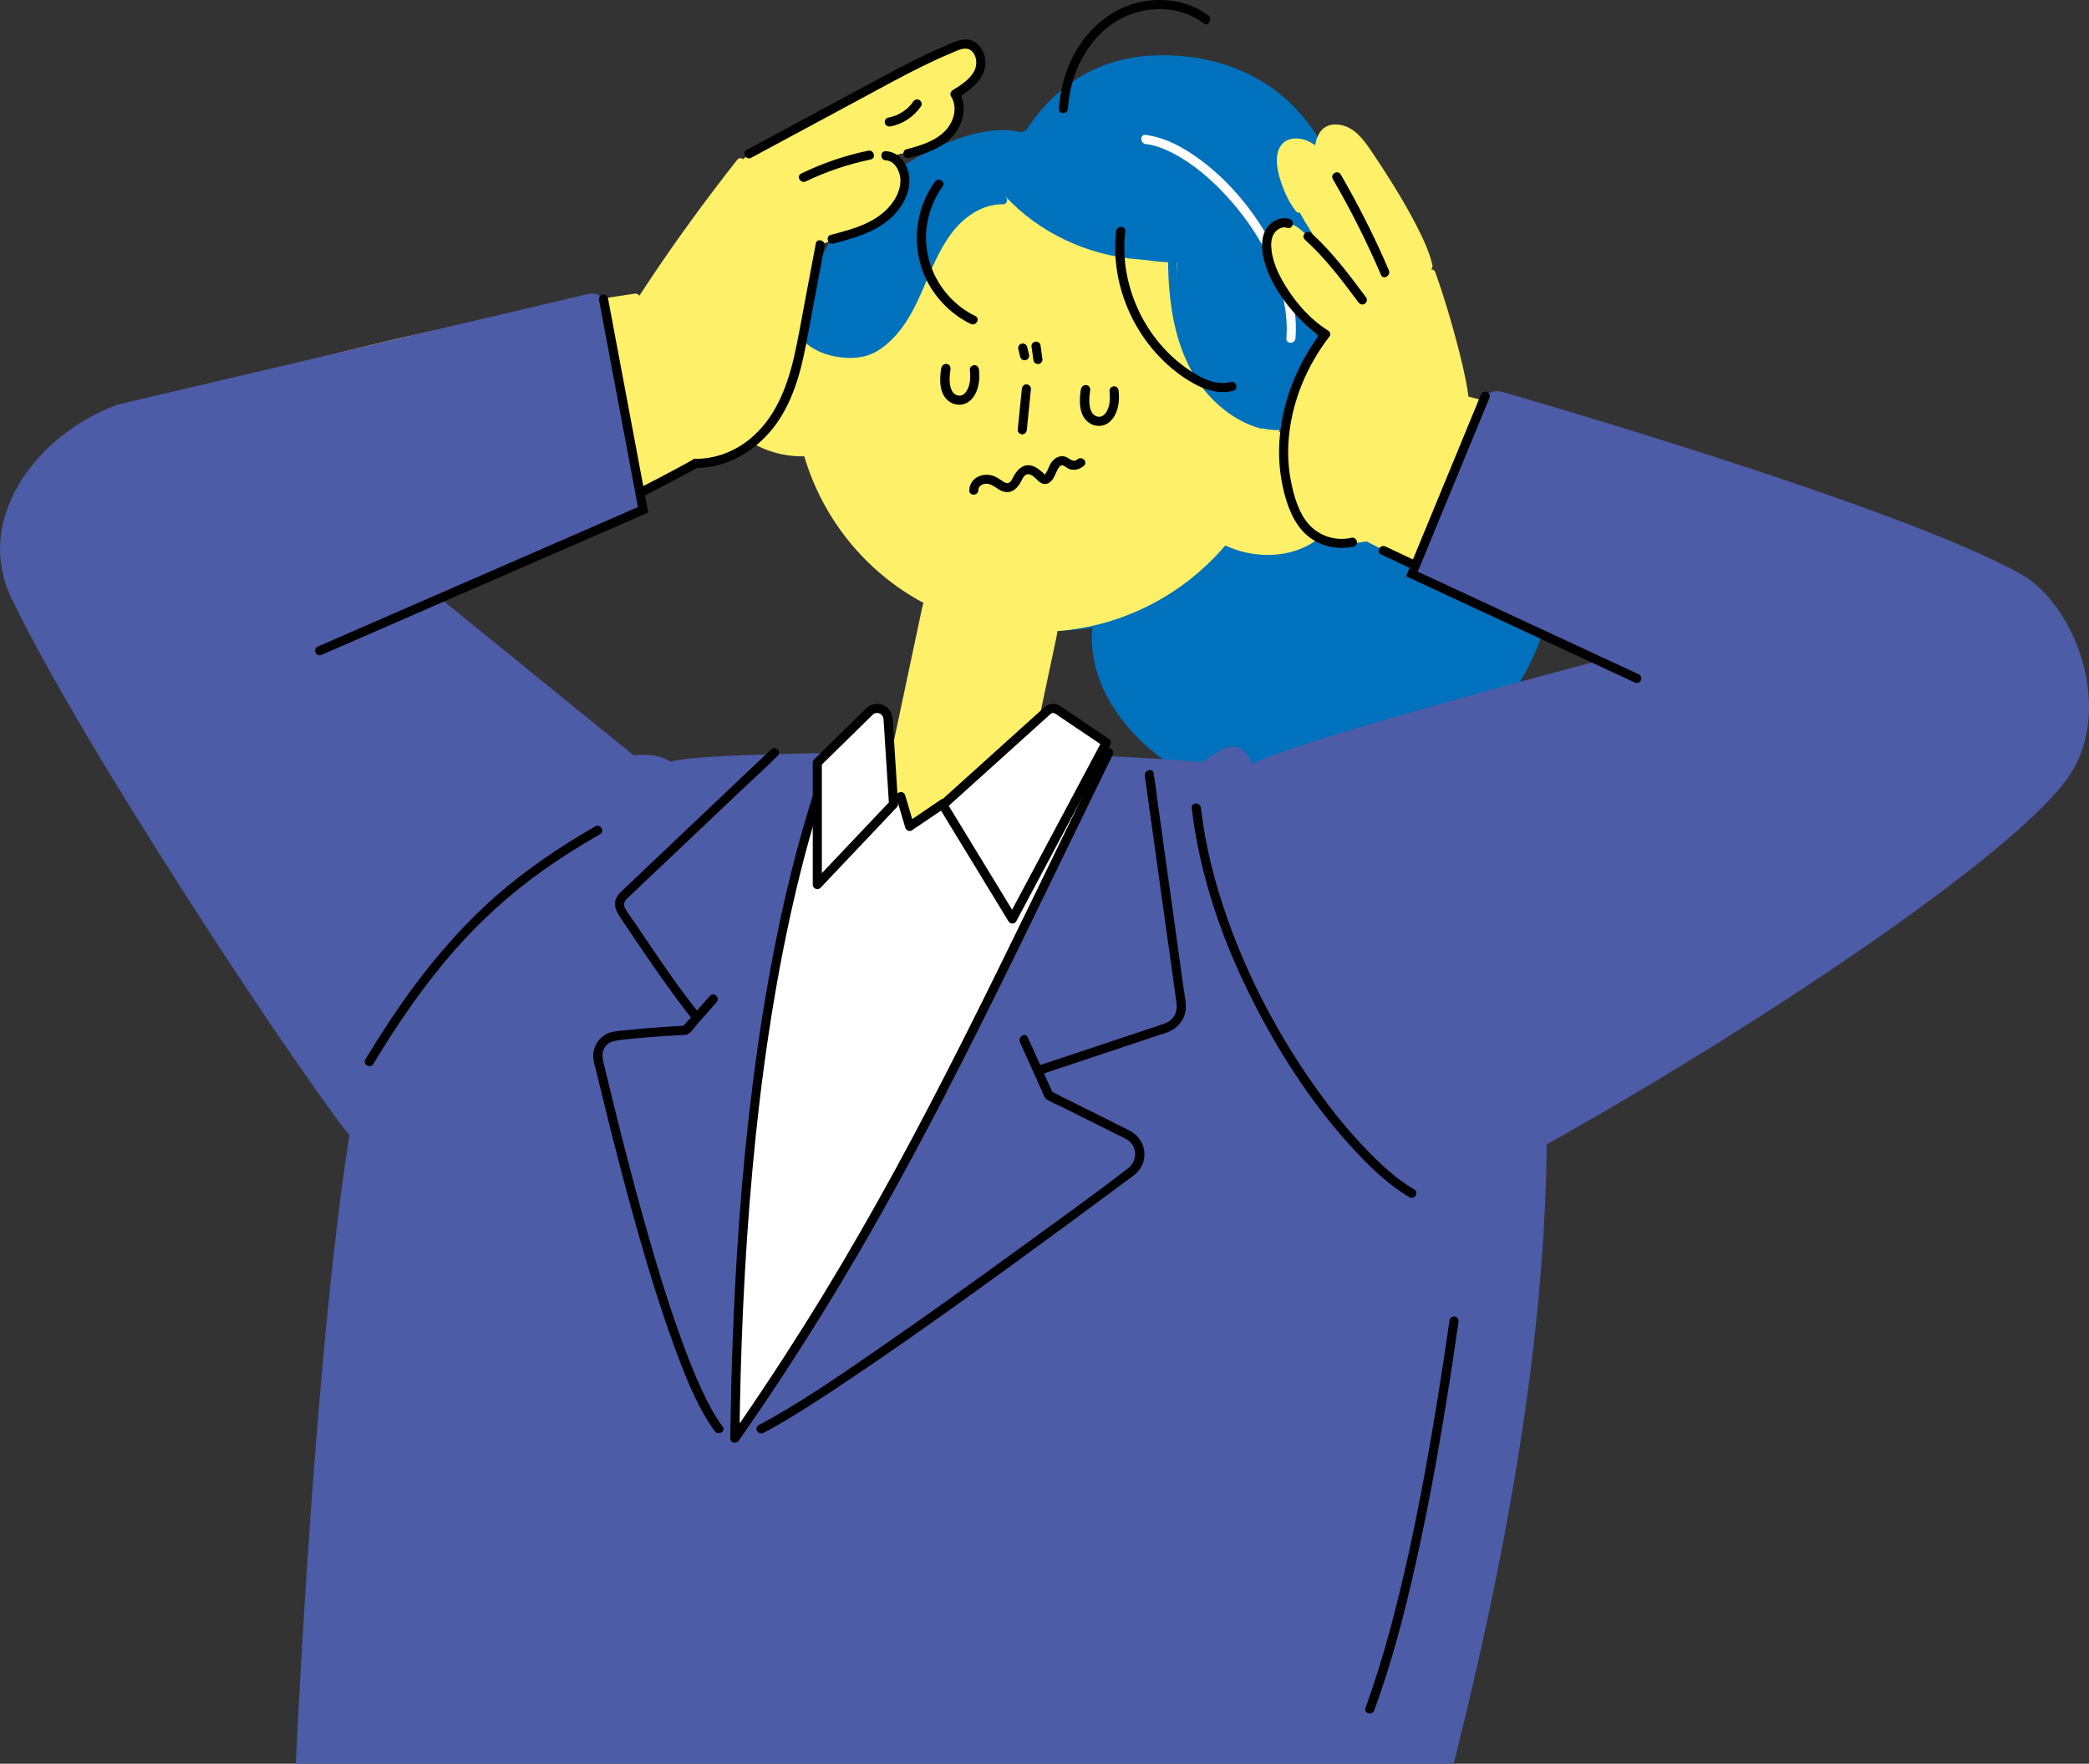 <?xml version="1.0" encoding="UTF-8"?>
<svg id="_レイヤー_2" data-name="レイヤー 2" xmlns="http://www.w3.org/2000/svg" viewBox="0 0 344 290.43">
  <rect x="0" y="0" width="344" height="290.43" fill="#333333" stroke="none"/>
  <defs>
    <style>
      .cls-1 {
        stroke-linejoin: round;
      }

      .cls-1, .cls-2 {
        stroke: #000;
        stroke-width: 1.5px;
      }

      .cls-1, .cls-3 {
        fill: #fff;
      }

      .cls-2 {
        fill: none;
        stroke-linecap: round;
        stroke-miterlimit: 10;
      }

      .cls-4 {
        fill: #4c5ca7;
      }

      .cls-5 {
        fill: #0071bc;
      }

      .cls-6 {
        fill: #fff069;
      }
    </style>
  </defs>
  <g id="_レイヤー_13" data-name="レイヤー 13">
    <g>
      <path class="cls-5" d="M222.22,60.12c-3.86-.96-8.08-3.92-3.41-12.38,7.1-12.88-1.2-38.14-26.75-38.64-20.8-.41-27.83,18.85-30.13,30.88-2.12,11.04-6.97,33.54,10.62,38.61,9.89,2.85,16.2,7.85,10.55,16.16-12.58,18.47,12.83,43.09,41.7,37.28,17.23-3.47,30.1-22.24,30.75-35.45.79-15.92-13.06-31.42-33.32-36.45Z"/>
      <path class="cls-5" d="M137.43,51.02c7.59-21.33,29.82-35.14,50.76-27.7,23.99,8.53,31.15,31.19,23.56,52.53-7.59,21.33-29.85,33.23-50.79,25.78-20.95-7.45-31.12-29.27-23.53-50.61Z"/>
      <path class="cls-4" d="M48.72,290.43s4.41-100.01,13.38-123.8c6.87-18.22,39.48-39.48,49.33-41.43,8.97-1.77,78-2.07,94.9,1.42,24.76,5.12,48.39,34.19,48.39,58.99,0,28.3-4.48,61.7-15.34,104.82H48.72Z"/>
      <path class="cls-6" d="M210.61,71.15c3.98-21.4-9.8-42.18-31.21-46.72-21.41-4.54-42.44,8.87-47.48,30.04-6.68-.98-12.79,2.24-13.91,7.53-1.18,5.56,3.6,11.29,10.68,12.79,1.27.27,2.53.38,3.75.35,3.02,10.23,10.04,19.01,19.63,24.14-.11.35-.21.71-.28,1.07l-5.48,25.85c-1.3,6.12,2.61,12.12,8.73,13.42h0c6.12,1.3,12.12-2.61,13.42-8.73l5.48-25.85c.08-.37.14-.74.18-1.12,10.81-.82,20.76-5.99,27.65-14.1,1.1.52,2.3.93,3.57,1.2,7.08,1.5,13.77-1.79,14.95-7.36,1.12-5.29-3.15-10.72-9.66-12.53Z"/>
      <g>
        <path d="M161.09,80.73c.04-.83.91-1.18,1.63-1.05.83.15,1.43.81,2.18,1.14,1.42.62,2.49-.19,3.17-1.4.23-.41.46-1.04.91-1.26.71-.36,1.54.6,1.99,1.03.61.58,1.34.73,2.01.14.62-.55.81-1.34,1.19-2.04.15-.29.43-.72.8-.66s.71.46,1.06.59c.87.32,1.78.07,2.46-.52.73-.63-.33-1.69-1.06-1.06s-1.32-.21-1.98-.43c-.81-.27-1.62.1-2.16.72s-.66,1.5-1.18,2.14l-.06.07c-.16.12-.18.15-.04.09.2.11-.06-.18-.05-.16-.11-.15-.3-.29-.44-.41-.35-.3-.71-.59-1.13-.79-1.55-.73-2.71.18-3.44,1.5-.21.38-.45,1.04-.92,1.17-.36.1-.75-.19-1.03-.38-.39-.25-.76-.52-1.19-.7-1.81-.78-4.11.12-4.2,2.27-.04.97,1.46.96,1.5,0h0Z"/>
        <path d="M168.27,64.04c-.23,2.24-.45,4.48-.68,6.73-.04.4.37.75.75.75.44,0,.71-.35.75-.75.23-2.24.45-4.48.68-6.73.04-.4-.37-.75-.75-.75-.44,0-.71.35-.75.75h0Z"/>
        <path d="M178.01,63.96c-.31,1.9-.44,4.46,1.37,5.69.54.37,1.24.54,1.89.46,1.01-.11,1.81-.8,2.29-1.68.67-1.23.8-2.7.65-4.07-.04-.4-.31-.75-.75-.75-.37,0-.79.34-.75.75.06.58.08,1.17.02,1.75,0,.03-.03.2,0,.07,0,.05-.02.1-.02.15-.02.12-.05.24-.07.36-.06.25-.13.49-.23.72.06-.15-.06.13-.08.17-.04.08-.09.16-.13.24s-.1.15-.15.22c-.11.16.11-.11-.02.03-.04.04-.07.08-.11.12-.06.06-.13.12-.19.18-.1.09.01,0,.03-.02-.04.03-.08.06-.12.08-.06.04-.14.06-.19.11-.08.06.17-.05.02,0-.05.01-.09.03-.14.04s-.09.02-.14.03c-.1.03.03.02.06,0-.03.03-.17.01-.21.01-.06,0-.11,0-.17,0-.02,0-.05,0-.07,0-.13,0,.21.04.05,0-.11-.02-.22-.04-.32-.08-.03-.01-.07-.02-.1-.04-.08-.03.03-.03.08.03-.03-.04-.15-.08-.19-.1-.05-.03-.09-.06-.14-.09-.12-.07.06.01.05.04,0,0-.07-.05-.07-.06-.08-.08-.26-.2-.29-.3.03.09.08.12.04.05-.02-.04-.05-.07-.07-.11-.04-.06-.08-.13-.11-.2-.03-.06-.06-.13-.09-.19-.05-.09.06.18,0,.02-.01-.05-.04-.1-.05-.15-.07-.21-.12-.42-.16-.64,0-.05-.02-.1-.02-.15.03.18,0-.04,0-.06-.01-.14-.02-.28-.03-.42-.02-.62.04-1.25.13-1.82.07-.4-.1-.81-.52-.92-.36-.1-.86.12-.92.52h0Z"/>
        <path d="M155.01,60.48c-.31,1.9-.44,4.46,1.37,5.69.54.37,1.24.54,1.89.46,1.01-.11,1.81-.8,2.29-1.68.67-1.23.8-2.7.65-4.07-.04-.4-.31-.75-.75-.75-.37,0-.79.34-.75.75.06.58.08,1.17.02,1.75,0,.03-.03.2,0,.07,0,.05-.02.1-.02.15-.02.12-.05.24-.07.36-.06.25-.13.49-.23.72.06-.15-.06.13-.08.17-.04.08-.09.16-.13.24s-.1.15-.15.22c-.11.16.11-.11-.02.03-.04.04-.07.08-.11.12-.06.06-.13.12-.19.18-.1.09.01,0,.03-.02-.04.03-.08.06-.12.08-.06.04-.14.06-.19.11-.08.06.17-.05.02,0-.05.01-.09.03-.14.04s-.09.02-.14.03c-.1.03.03.02.06,0-.03.03-.17.01-.21.01-.06,0-.11,0-.17,0-.02,0-.05,0-.07,0-.13,0,.21.04.05,0-.11-.02-.22-.04-.32-.08-.03-.01-.07-.02-.1-.04-.08-.03.03-.03.08.03-.03-.04-.15-.08-.19-.1-.05-.03-.09-.06-.14-.09-.12-.07.06.01.05.04,0,0-.07-.05-.07-.06-.08-.08-.26-.2-.29-.3.03.09.08.12.04.05-.02-.04-.05-.07-.07-.11-.04-.06-.08-.13-.11-.2-.03-.06-.06-.13-.09-.19-.05-.09.06.18,0,.02-.01-.05-.04-.1-.05-.15-.07-.21-.12-.42-.16-.64,0-.05-.02-.1-.02-.15.03.18,0-.04,0-.06-.01-.14-.02-.28-.03-.42-.02-.62.04-1.25.13-1.82.07-.4-.1-.81-.52-.92-.36-.1-.86.12-.92.52h0Z"/>
      </g>
      <g>
        <g>
          <path class="cls-5" d="M211.6,70.7c5.03-1.01,3.52-17.6.83-23.12-2.97-6.09-9.07-14.82-14.1-13.81-5.03,1.01-5.48,12.27-3.41,22.58,2.07,10.31,11.65,15.35,16.68,14.35Z"/>
          <path class="cls-5" d="M170.59,22.74c-8.54-4.97-25.18,5.27-30.47,11.75-4.29,5.24-12.38,21.29-4.92,23.13,5.85,1.45,8.25-.45,12.2-3.36,3.51-2.58,6.75-18.78,13.92-20.53,12.08-2.95,11.86-9.47,9.26-10.99Z"/>
          <path class="cls-5" d="M203.85,39.72c1.36-6.39-7.78-12.33-20.32-16.93-10.22-3.75-17.79-1.99-18.86,3.03-1.14,5.37,4.13,11.03,14.03,14.57,9.94,3.56,24.08,4.35,25.15-.67Z"/>
        </g>
        <path class="cls-5" d="M207.88,69.18c-3.77-1.09-6.95-3.66-9.2-6.84-2.53-3.58-3.85-7.83-4.46-12.14-.37-2.65-.47-5.34-.45-8.02,0-.91-1.41-.91-1.42,0-.05,9.05,1.57,19.1,9.04,25.13,1.81,1.47,3.86,2.59,6.11,3.23.88.25,1.25-1.11.38-1.37h0Z"/>
        <path class="cls-5" d="M193.97,41c-7.79,1.1-15.91-.96-22.36-5.4-1.84-1.27-3.52-2.74-5.04-4.37-.66-.71-1.72.35-1.06,1.06,5.65,6.08,13.64,9.79,21.9,10.41,2.33.17,4.65.08,6.96-.25.95-.13.55-1.58-.4-1.45h0Z"/>
        <path class="cls-5" d="M165.15,32.22c-3.02-.04-5.8,1.42-7.94,3.48-2.4,2.31-3.89,5.33-5.2,8.34s-2.48,6.06-4.36,8.74c-1.59,2.26-3.78,4.38-6.64,4.69s-5.98-.49-7.92-2.56c-.62-.67-1.63.34-1,1,1.81,1.94,4.58,2.86,7.17,3.01,1.31.08,2.69-.05,3.93-.51,1.34-.5,2.52-1.39,3.54-2.38,4.95-4.78,5.84-12.02,9.82-17.44,2-2.73,5.09-5,8.6-4.95.91.01.91-1.41,0-1.42h0Z"/>
      </g>
      <path class="cls-3" d="M188.65,23.71c2.15.27,4.19,1.26,6.02,2.38,2.3,1.41,4.38,3.18,6.27,5.1,4.2,4.27,7.68,9.49,9.59,15.19,1.01,3.01,1.56,6.16,1.3,9.34-.08.96,1.42.96,1.5,0,.49-6.1-1.81-12.19-4.92-17.34s-7.28-9.86-12.32-13.16c-2.25-1.47-4.75-2.67-7.44-3.01-.95-.12-.95,1.38,0,1.5h0Z"/>
      <path d="M183.79,38.08c-1.05,9.24,3.42,18.8,11.09,24.03,2.37,1.61,5.27,3.01,8.19,2.24.93-.25.54-1.69-.4-1.45-2.42.64-4.84-.62-6.8-1.93-1.79-1.19-3.39-2.64-4.79-4.27-2.78-3.24-4.67-7.22-5.5-11.4-.47-2.38-.56-4.81-.28-7.22.11-.96-1.39-.95-1.5,0h0Z"/>
      <path d="M175.86,17.89c.29-4.28,1.87-8.58,4.79-11.76s6.87-4.83,11.09-4.61c2.35.12,4.6.91,6.48,2.33.77.58,1.52-.72.76-1.3-3.66-2.77-8.69-3.19-12.96-1.72s-7.88,5.11-9.77,9.37c-1.08,2.44-1.7,5.03-1.88,7.69-.07.96,1.43.96,1.5,0h0Z"/>
      <path d="M153.93,29.95c-2.16,3.01-3.21,6.8-2.91,10.49s1.78,6.85,4.18,9.44c1.32,1.43,2.9,2.61,4.65,3.46.86.42,1.63-.87.76-1.3-5.97-2.91-9.27-9.63-7.75-16.13.44-1.89,1.25-3.64,2.37-5.22.56-.79-.74-1.54-1.3-.76h0Z"/>
      <path class="cls-6" d="M158.69,6.74c1.99-.02,3.39,2.34,2.77,4.22s-2.6,3.37-4.21,4.53c1.14,2.14.33,5.87-1.71,7.14-5.16,3.21-3.1,1.59-8.98,3.12,1.63-.64,2.37,2.28,2.43,3.46.13,2.81-1.48,5.56-3.64,6.82-2.95,1.73-5.5,2.49-10.28,4.27-1.95,12.19-3.38,23.47-7.83,29.04-2.18,2.73-8,7.29-12.7,6.96-7.3,3.43-16.43,8.25-21.64,11.15-9.43,5.26-13.83,7.9-24.04,11.83,15.19,10.36,26.28,19.11,42.23,30.98,3.84,2.86,7.5,1.94,10.16,5.93,8.05,12.1,3.67,27.71-10.42,39.06-12.68,10.21-51.42,8.61-46.89-.49-20.59-21.38-43.95-50.31-54.57-66.5-9.61-14.67-7.03-22.49-2.21-30.64,4.25-7.19,24.52-11.99,32.03-14.24,8.1-2.42,43.53-10.39,66.34-14.6,4.04-4.73,4.27-6.51,8.31-11.24,0,0,5.9-9.21,9.07-11.8,4.13-3.38,10.43-6.08,15.23-8.41"/>
      <path class="cls-6" d="M225.09,89.15c-4.68.73-7.57,1.2-10.19-2.4s-4.22-10.79-3.34-15.38c1.11-5.84,3.03-11.69,6.89-16.27-4-3.08-8.08-6.6-9.38-11.76-.51-2.02-.47-4.5,1.17-5.8,2.23-1.77,3.9.27,4.9,1.15-.05-.4,2.79,2.47,2.62,2.25-.73-.97-2.96-4.49-3.49-5.53-.72-1.43-1.64-2.28-2.5-4.47-1.05-2.65-2.23-4.87-.08-6.75,2.26-1.98,5.46-.3,5.91,2.04-1.27-1.09-.96-3.16.42-4.11s4.34-.69,6.28,1.92c2.27,3.06,10.37,17.66,11.19,19.85,2.01,5.36,4.93,15,5.73,22.04,27.04,6.88,59.86,17.75,66.74,20.36,5.66,2.15,20.66,9.35,25.69,12.73s6.92,6.63,7.21,13.97c.13,3.32-2.29,11.02-4.17,13.76-8.54,12.49-23.2,19.2-36.11,27.08-9.71,5.93-32.49,20.1-55.45,34.13-2.61,1.6-5.09,3.46-7.96,4.53-6.5,2.42-17.49,6.05-23.51,2.59s-15.18-12.8-19.18-18.48c-7.69-10.94-5.25-25.2-3.59-38.48.25-1.96.75-4.09,2.32-5.29.87-.66,2.31-2.08,3.36-2.36,7.13-1.88,14.25-3.82,21.38-5.7s38.44-11.15,52.67-12.27c-9.57-5.87-14.76-7.85-25.37-13.41-4.15-2.18-14.55-6.97-20.2-9.93Z"/>
      <g>
        <path d="M222.53,88.56c-2.45.57-5.13-.23-6.86-2.06-1.82-1.93-2.63-4.89-3.12-7.44-1-5.26-.17-10.75,1.8-15.69,1.14-2.84,2.7-5.52,4.56-7.95.59-.77-.72-1.51-1.3-.76-3.55,4.64-5.96,10.19-6.73,15.99-.38,2.86-.34,5.77.18,8.61s1.46,5.97,3.42,8.16c2.08,2.33,5.43,3.28,8.44,2.58.94-.22.54-1.66-.4-1.45h0Z"/>
        <path d="M218.65,54.4c-3.09-1.94-5.64-4.95-7.43-8.11-.86-1.51-1.56-3.15-1.81-4.89-.14-1.01-.15-2.22.48-3.07.49-.66,1.29-1.07,2.09-.81.92.29,1.32-1.16.4-1.45-1.57-.5-3.28.44-4.01,1.87-.84,1.65-.58,3.67-.08,5.38.96,3.28,3.04,6.28,5.34,8.77,1.26,1.36,2.67,2.62,4.25,3.61.82.51,1.57-.78.76-1.3h0Z"/>
        <path class="cls-6" d="M214.46,33.72c-.82-1.03-1.42-2.29-1.86-3.52s-.85-2.67-.8-4.05c.04-1.04.44-1.85,1.59-1.86,1.46-.02,2.89,1.09,3.58,2.31.48.85,1.71.1,1.3-.76-.44-.91-.28-2.18.21-3.04.64-1.13,1.93-.96,2.97-.42,1.49.77,2.36,2.2,3.26,3.53,2.53,3.72,4.93,7.55,7.01,11.55,1.08,2.08,2.16,4.25,2.7,6.55.22.94,1.67.54,1.45-.4-.54-2.29-1.6-4.47-2.67-6.56-1.25-2.43-2.63-4.78-4.08-7.1-1.14-1.83-2.31-3.63-3.53-5.4s-2.63-3.59-4.89-3.99c-1.58-.28-2.94.26-3.64,1.74-.64,1.33-.74,2.96-.08,4.3l1.3-.76c-.74-1.31-2-2.33-3.43-2.81-1.2-.4-2.73-.35-3.66.62-1.7,1.77-.71,5.13.03,7.1.54,1.44,1.23,2.82,2.19,4.03.6.76,1.66-.31,1.06-1.06h0Z"/>
        <path class="cls-6" d="M234.91,45.25c2.02,5.53,3.66,11.28,4.86,17.04.31,1.48.58,2.97.71,4.48.09.95,1.59.96,1.5,0-.26-2.95-.94-5.87-1.66-8.74-.79-3.14-1.68-6.25-2.66-9.33-.41-1.29-.84-2.58-1.3-3.85-.33-.9-1.78-.51-1.45.4h0Z"/>
        <path d="M227.39,91.28c11.46,5.35,22.78,10.98,33.96,16.89,3.15,1.67,6.29,3.36,9.42,5.07.85.46,1.61-.83.76-1.3-11.09-6.06-22.34-11.85-33.72-17.36-3.21-1.55-6.43-3.08-9.66-4.59-.87-.41-1.63.89-.76,1.3h0Z"/>
        <path class="cls-6" d="M241.03,66.64c3.92,1.01,7.84,2.05,11.75,3.11,6.46,1.75,12.91,3.57,19.33,5.47,7.59,2.24,15.15,4.6,22.64,7.13s14.22,4.96,21.15,7.91c5.32,2.27,10.75,4.7,15.48,8.07.44.31.81.59,1.18.88.75.6,1.82-.46,1.06-1.06-4.33-3.45-9.47-5.88-14.5-8.11-6.83-3.04-13.86-5.65-20.93-8.09-7.52-2.6-15.11-5-22.73-7.29-6.7-2.01-13.43-3.93-20.18-5.78-4.32-1.18-8.65-2.33-12.99-3.46-.29-.07-.58-.15-.87-.22-.94-.24-1.33,1.21-.4,1.45h0Z"/>
        <path d="M195.19,131.63c9.88-2.64,19.76-5.27,29.64-7.91s19.5-5.39,29.34-7.7c5.43-1.27,10.92-2.31,16.49-2.77.96-.08.96-1.58,0-1.5-10,.83-19.7,3.45-29.36,6.03s-19.76,5.27-29.64,7.91l-16.87,4.5c-.93.25-.54,1.7.4,1.45h0Z"/>
        <path d="M239.56,192c9.46-5.75,18.91-11.49,28.37-17.24s18.91-11.49,28.37-17.24c4.76-2.9,9.53-5.79,14.29-8.69,4.11-2.5,8.27-4.95,12.24-7.66,6.99-4.78,13.98-10.79,16.9-18.99,2.42-6.8,2.29-15.27-2.52-21.03-.57-.68-1.2-1.3-1.88-1.87-.74-.61-1.8.44-1.06,1.06,5.68,4.72,6.44,12.92,4.58,19.65-2.26,8.17-8.79,14.25-15.5,19-3.74,2.65-7.68,5-11.59,7.38-4.62,2.81-9.24,5.62-13.86,8.43-9.28,5.64-18.56,11.28-27.83,16.92s-18.56,11.28-27.83,16.92l-3.41,2.07c-.82.5-.07,1.8.76,1.3h0Z"/>
        <path d="M214.87,39.46c3.38,3.04,6.11,6.68,8.81,10.31.24.33.65.49,1.03.27.32-.18.51-.7.27-1.03-2.77-3.73-5.57-7.49-9.04-10.62-.72-.64-1.78.41-1.06,1.06h0Z"/>
        <path d="M219.48,29.49c2.96,5.09,5.61,10.36,7.93,15.78.38.88,1.67.12,1.3-.76-2.32-5.42-4.97-10.68-7.93-15.78-.49-.83-1.78-.08-1.3.76h0Z"/>
      </g>
      <g>
        <path d="M134.34,40.11c-.64,3.41-1.29,6.83-1.93,10.24-.53,2.83-1.02,5.68-1.67,8.49-1.18,5.05-3.12,10.05-7.23,13.43-2.51,2.06-5.71,3.31-8.97,3.28-.97,0-.97,1.49,0,1.5,5.94.05,11.21-3.64,14.19-8.62s3.78-10.53,4.8-15.98l2.25-11.95c.18-.94-1.27-1.35-1.45-.4h0Z"/>
        <path d="M137.22,40.11c3.41-.89,6.99-1.87,9.63-4.35,2.19-2.07,3.71-5.31,2.45-8.26-.61-1.44-1.83-2.53-3.44-2.6-.96-.05-.96,1.45,0,1.5,1.41.07,2.21,1.56,2.38,2.81.22,1.58-.52,3.22-1.48,4.44-2.4,3.06-6.35,4.09-9.94,5.02-.93.24-.54,1.69.4,1.45h0Z"/>
        <path d="M123.7,25.98c6.28-3.38,12.56-6.76,18.84-10.14,3.04-1.64,6.08-3.31,9.18-4.84,1.58-.78,3.18-1.53,4.81-2.2,1.05-.43,2.56-1.34,3.54-.34.83.85.89,2.26.34,3.27-.76,1.41-2.21,2.3-3.53,3.12-.33.21-.49.68-.27,1.03,1.15,1.8.46,4.18-.94,5.64-1.67,1.74-4.11,2.46-6.37,3.05-.93.24-.54,1.69.4,1.45,2.66-.69,5.59-1.62,7.39-3.84,1.59-1.95,2.24-4.83.82-7.05l-.27,1.03c2.37-1.47,5.16-3.53,4.54-6.71-.24-1.19-1.01-2.35-2.18-2.78-1.56-.57-3.3.45-4.7,1.04-3.44,1.46-6.76,3.2-10.05,4.97-3.49,1.88-6.98,3.76-10.47,5.64-3.94,2.12-7.89,4.25-11.83,6.37-.85.46-.09,1.75.76,1.3h0Z"/>
        <path class="cls-6" d="M121.41,26.3c-5.22,6.61-10.18,13.42-14.84,20.44-1.34,2.01-2.65,4.04-3.94,6.08-.52.82.78,1.57,1.3.76,4.44-7.03,9.17-13.89,14.17-20.54,1.44-1.91,2.9-3.81,4.38-5.68.59-.75-.46-1.82-1.06-1.06h0Z"/>
        <path d="M53.02,107.8c1.62-.78,3.24-1.56,4.86-2.34,4.03-1.95,8.06-3.9,12.09-5.87,5.25-2.56,10.5-5.13,15.74-7.72s10.59-5.25,15.86-7.92c4.11-2.08,8.21-4.17,12.25-6.38.37-.2.74-.41,1.11-.61.84-.47.09-1.77-.76-1.3-3.82,2.13-7.72,4.12-11.61,6.1-5.17,2.63-10.36,5.22-15.55,7.79s-10.62,5.23-15.94,7.83c-4.26,2.08-8.52,4.15-12.79,6.21-1.35.65-2.7,1.3-4.05,1.96-.62.3-1.28.57-1.88.9-.03.02-.06.03-.08.04-.87.42-.11,1.71.76,1.3h0Z"/>
        <path class="cls-6" d="M16.91,71.2c11.17-3.81,22.46-7.22,33.87-10.24s22.91-5.63,34.5-7.83c6.52-1.24,13.07-2.35,19.63-3.33.95-.14.55-1.59-.4-1.45-11.67,1.75-23.27,3.9-34.79,6.46-11.51,2.56-22.94,5.52-34.25,8.89-6.36,1.89-12.69,3.91-18.97,6.05-.91.31-.52,1.76.4,1.45h0Z"/>
        <path d="M12.01,72.79c-6.6,3.55-10.53,10.76-10.14,18.21.43,8.21,5.2,15.53,9.86,22,5.06,7.03,10.23,14,15.47,20.9s10.58,13.67,16.19,20.25c5.61,6.57,11.47,12.93,17.69,18.93.77.74,1.54,1.48,2.32,2.21.7.66,1.77-.4,1.06-1.06-6.17-5.78-11.99-11.92-17.55-18.28s-10.84-12.93-15.99-19.62c-5.17-6.72-10.19-13.54-15.2-20.37-4.71-6.43-9.92-13.13-11.79-21.05-.87-3.7-.83-7.59.46-11.19,1.17-3.24,3.35-6.17,6.12-8.23.71-.53,1.46-.99,2.24-1.41.85-.46.09-1.75-.76-1.3h0Z"/>
        <path d="M68.48,99.94c11.13,8.05,22.13,16.27,33.21,24.4,3,2.2,6.01,4.4,9.03,6.58.78.57,1.53-.73.76-1.3-11.13-8.05-22.13-16.27-33.21-24.4-3-2.2-6.01-4.4-9.03-6.58-.78-.57-1.53.73-.76,1.3h0Z"/>
        <path d="M132.68,29.88c3.4-1.64,7-2.85,10.7-3.62.94-.2.54-1.64-.4-1.45-3.83.79-7.54,2.07-11.05,3.77-.87.42-.11,1.71.76,1.3h0Z"/>
        <path d="M150.37,16.74c-.07.1-.14.19-.21.29.05-.06.02-.02-.01.02-.04.05-.08.09-.11.14-.15.17-.3.33-.46.49s-.33.3-.51.44c-.1.08.14-.1-.05.03-.04.03-.08.06-.11.08-.1.07-.19.13-.29.2-.18.11-.36.22-.55.32-.1.05-.21.11-.32.16-.04.02-.09.04-.13.06.12-.05-.03.01-.05.02-.43.17-.87.29-1.33.38-.39.07-.64.56-.52.92.13.41.51.6.92.52,2.05-.37,3.86-1.61,5.03-3.31.22-.32.07-.85-.27-1.03-.38-.2-.79-.08-1.03.27h0Z"/>
      </g>
      <path class="cls-4" d="M332.73,94.51c-20.15-11.3-85.41-30-85.41-30-1.38-.39-2.83.32-3.37,1.65l-11.45,28.35,30.83,14.26c-23.77,6.33-50.77,13.86-57.1,17-2.22-5.31-5.87-2.02-9.74.9-.86.65-1.57,1.47-2.06,2.42-8.81,17.19-13.2,36.21-10.95,54.79.57,4.7,1.54,9.41,3.65,13.64,2.11,4.23,5.46,7.98,9.81,9.85,5.84,2.51,12.57,1.37,18.69-.35,24.68-6.93,112.83-60.56,125.25-79.48,7.24-11.03.8-28.03-8.15-33.05Z"/>
      <path class="cls-2" d="M269.53,111.71l-37.03-17.2,12.07-29.27"/>
      <path class="cls-4" d="M130.61,161.77c-1.66-9.88-2.29-28.83-17.83-32.94-.49-2.9-3.51-5.04-8.44-4.45l-31.25-25.37,32.81-15.06-6.02-33.63c-.24-1.36-1.58-2.24-2.93-1.93l-77.55,18.23c-13.49,4.91-23.73,18.86-17.55,31.82,11.14,23.34,44.72,74.28,55,87.63,3.36,4.36,11.59,7.12,15.77,8.25,3.52.96,6.94,2.37,10.56,2.9,4.9.72,9.91-.22,14.67-1.57s9.68-3.29,14.25-5.59c7.39-3.71,16.18-9.21,18.44-17.77.9-3.42.67-7.04.08-10.52Z"/>
      <path class="cls-2" d="M99.38,49.24l6.52,34.71-53.26,23.2"/>
      <path d="M196.24,133.03c1.33,11.35,5.19,22.31,10.4,32.45,4.5,8.76,10.04,17.18,16.81,24.36,2.58,2.73,5.4,5.42,8.67,7.31.84.48,1.59-.81.76-1.3-2.76-1.59-5.15-3.78-7.37-6.04-3.09-3.13-5.87-6.56-8.44-10.13-6.24-8.66-11.35-18.22-14.91-28.29-2.11-5.94-3.68-12.1-4.41-18.37-.11-.95-1.61-.96-1.5,0h0Z"/>
      <path d="M61.47,175.2c3.98-6.58,8.33-12.98,13.42-18.76,4.3-4.89,9.14-9.27,14.44-13.05,3.05-2.17,6.23-4.16,9.47-6.02.84-.48.08-1.78-.76-1.3-5.76,3.31-11.29,7.03-16.3,11.41s-9.77,9.76-13.86,15.32c-2.76,3.76-5.3,7.67-7.71,11.65-.5.83.8,1.58,1.3.76h0Z"/>
      <path d="M238.71,217.32c-1.22,8.5-2.56,16.99-4.12,25.43-1.6,8.66-3.43,17.29-5.74,25.79-1.17,4.28-2.46,8.53-4,12.7-.33.91,1.12,1.3,1.45.4,2.84-7.72,4.92-15.71,6.73-23.72,1.96-8.7,3.58-17.47,5.01-26.27.76-4.63,1.46-9.28,2.13-13.93.06-.4-.1-.8-.52-.92-.35-.1-.87.12-.92.52h0Z"/>
      <g>
        <path class="cls-3" d="M136.68,127.3c-9.27,20.22-15.67,71.92-15.67,109.54,22.28-31.04,40.29-68.73,56.85-103.22,1.18-2.46,3.21-6.09,1.56-8.26-2.02-2.67-8.46,0-11.51,1.4-6.59,3-11.91,5.62-18.13,9.32-1.91-5.95-3.98-11.33-7.62-12.16-2.53-.58-5.57.98-5.99,3.55"/>
        <path d="M135.81,125.16c-2.37,6.69-4.33,13.51-5.99,20.41s-3.13,14.48-4.29,21.79-2.11,14.95-2.85,22.47-1.27,14.99-1.66,22.5c-.37,7.27-.61,14.56-.72,21.84-.01.89-.03,1.78-.04,2.67,0,.79.99.96,1.4.38,4.75-6.79,9.3-13.72,13.66-20.77s8.16-13.61,11.99-20.55c3.84-6.95,7.53-13.98,11.12-21.06,3.8-7.48,7.51-15,11.18-22.54,4.02-8.25,8.01-16.51,12.04-24.76.53-1.08,1.06-2.17,1.59-3.25.42-.86-.87-1.62-1.29-.76-4.08,8.35-8.13,16.73-12.2,25.09-3.7,7.61-7.43,15.22-11.24,22.77-3.59,7.11-7.26,14.19-11.08,21.19s-7.73,13.82-11.85,20.58-8.75,13.92-13.41,20.7c-.6.87-1.2,1.74-1.81,2.6l1.4.38c.09-7.2.28-14.4.61-21.6.35-7.5.84-14.98,1.52-22.46.68-7.5,1.55-14.99,2.67-22.43,1.1-7.31,2.43-14.59,4.08-21.8s3.46-13.78,5.74-20.51c.28-.83.57-1.65.86-2.48.32-.91-1.13-1.3-1.45-.4h0Z"/>
        <path class="cls-1" d="M166.71,151.32l-11.44-18.77,17.24-15.55c.46-.41,1.14-.46,1.65-.12l8.02,5.4-15.47,29.03Z"/>
        <path class="cls-1" d="M134.59,145.66l12.55-13.25-.9-14.06c-.1-1.54-1.97-2.26-3.07-1.18l-8.58,8.41v20.08Z"/>
        <path d="M147.62,131.36c.48,1.64.97,3.28,1.45,4.92.13.44.69.73,1.1.45,1.62-1.1,3.23-2.19,4.85-3.29.23-.16.47-.32.7-.48.33-.23.48-.66.27-1.03-.19-.33-.69-.5-1.03-.27-1.62,1.1-3.23,2.19-4.85,3.29-.23.16-.47.32-.7.48l1.1.45c-.48-1.64-.97-3.28-1.45-4.92-.27-.92-1.72-.53-1.45.4h0Z"/>
      </g>
      <path d="M127.01,123.38c-1.5,1.42-2.99,2.84-4.49,4.25-3.17,3.01-6.34,6.01-9.51,9.02-2.87,2.72-5.74,5.44-8.6,8.16l-2.11,2c-.32.31-.62.63-.8,1.05-.62,1.4.17,2.51.92,3.63,3.34,4.97,6.68,9.95,10.31,14.71.38.5.77,1,1.16,1.49.6.75,1.66-.31,1.06-1.06-3.65-4.56-6.9-9.48-10.17-14.32-.61-.9-1.32-1.8-1.85-2.76-.33-.61-.12-1.16.34-1.6.61-.59,1.23-1.17,1.85-1.75,2.72-2.57,5.43-5.15,8.15-7.72,3.17-3,6.34-6.01,9.5-9.01,1.73-1.64,3.56-3.23,5.22-4.95.03-.03.05-.05.08-.07.7-.67-.36-1.72-1.06-1.06h0Z"/>
      <path d="M116.93,163.96c-1.52,1.72-3.04,3.43-4.55,5.15l.53-.22c-2.34.12-4.68.28-7.02.48-.89.08-1.79.16-2.68.26-.83.09-1.71.13-2.52.33-1.68.42-2.88,1.93-3,3.64-.07.97.3,1.98.52,2.92s.44,1.83.67,2.75c.56,2.32,1.14,4.64,1.72,6.95,1.47,5.83,3.01,11.65,4.66,17.44,1.72,6,3.55,11.97,5.7,17.83,1.64,4.49,3.39,9.13,6.02,13.15.23.36.48.71.74,1.05.57.76,1.88.01,1.29-.76-1.34-1.78-2.38-3.79-3.33-5.81-1.25-2.66-2.32-5.4-3.33-8.16-2.39-6.54-4.4-13.23-6.28-19.93-1.74-6.19-3.35-12.42-4.89-18.66-.55-2.21-1.08-4.43-1.62-6.64-.3-1.23-.7-2.48.26-3.56.63-.71,1.48-.81,2.37-.92.99-.12,1.98-.22,2.98-.31,1.81-.16,3.63-.3,5.45-.41.59-.04,1.18-.07,1.78-.1.32-.02.7.01.97-.19.63-.47,1.14-1.27,1.66-1.85l2.5-2.82.47-.53c.64-.72-.42-1.79-1.06-1.06h0Z"/>
      <path d="M188.52,127.75c.42,3.01.84,6.02,1.26,9.03.8,5.77,1.61,11.54,2.41,17.3.52,3.71,1.06,7.42,1.55,11.14.11.86-.06,1.79-.7,2.5-.51.57-1.15.8-1.85,1.03l-6.11,2.04c-4.59,1.53-9.17,3.06-13.76,4.59l-.28.09c-.91.3-.52,1.75.4,1.45,4.11-1.37,8.21-2.74,12.32-4.11l7.05-2.35c.46-.15.92-.3,1.37-.46,1.81-.64,3.09-2.27,3.1-4.22,0-1.02-.25-2.1-.39-3.11l-.9-6.49c-.81-5.84-1.63-11.68-2.44-17.52l-1.02-7.34c-.18-1.26-.29-2.55-.53-3.8-.01-.06-.02-.11-.02-.17-.13-.95-1.58-.55-1.45.4h0Z"/>
      <path d="M167.95,171.6c1.09,2.42,2.17,4.84,3.26,7.25l.7,1.56c.12.27.19.45.45.62.72.47,1.6.8,2.37,1.18,2.91,1.45,5.82,2.9,8.73,4.36.65.33,1.32.63,1.96.98,1.9,1.03,2,3.55.33,4.84-5.85,4.51-11.87,8.81-17.84,13.16-7.56,5.5-15.15,10.96-22.85,16.27-6.05,4.18-12.13,8.41-18.55,12-.52.29-1.04.57-1.56.84-.86.44-.1,1.74.76,1.29,2.65-1.37,5.18-2.95,7.7-4.55,3.41-2.17,6.76-4.42,10.1-6.7,7.79-5.32,15.46-10.81,23.09-16.36,6.34-4.6,12.64-9.24,18.92-13.92.67-.5,1.43-.97,1.96-1.62.68-.83,1.05-1.91.97-2.99-.12-1.68-1.12-2.99-2.6-3.72l-7.75-3.87-3.93-1.96c-.31-.16-.65-.39-.98-.49-.28-.09.25-.1.17.21.02-.06-.11-.24-.13-.29l-3.65-8.13c-.11-.24-.22-.49-.33-.73-.39-.88-1.69-.12-1.29.76h0Z"/>
      <path d="M167.69,57.51l.31,1.26c.05.18.19.36.34.45s.4.13.58.08.36-.17.45-.34.13-.38.08-.58l-.31-1.26c-.05-.18-.19-.36-.34-.45s-.4-.13-.58-.08-.36.17-.45.34-.13.38-.08.58h0Z"/>
      <path d="M169.88,57.19l.31,2.2c.02.17.2.36.34.45.16.09.4.13.58.08s.36-.17.45-.34l.08-.18c.04-.13.04-.27,0-.4l-.31-2.2c-.02-.17-.2-.36-.34-.45-.16-.09-.4-.13-.58-.08s-.36.17-.45.34l-.08.18c-.04.13-.04.27,0,.4h0Z"/>
    </g>
  </g>
</svg>